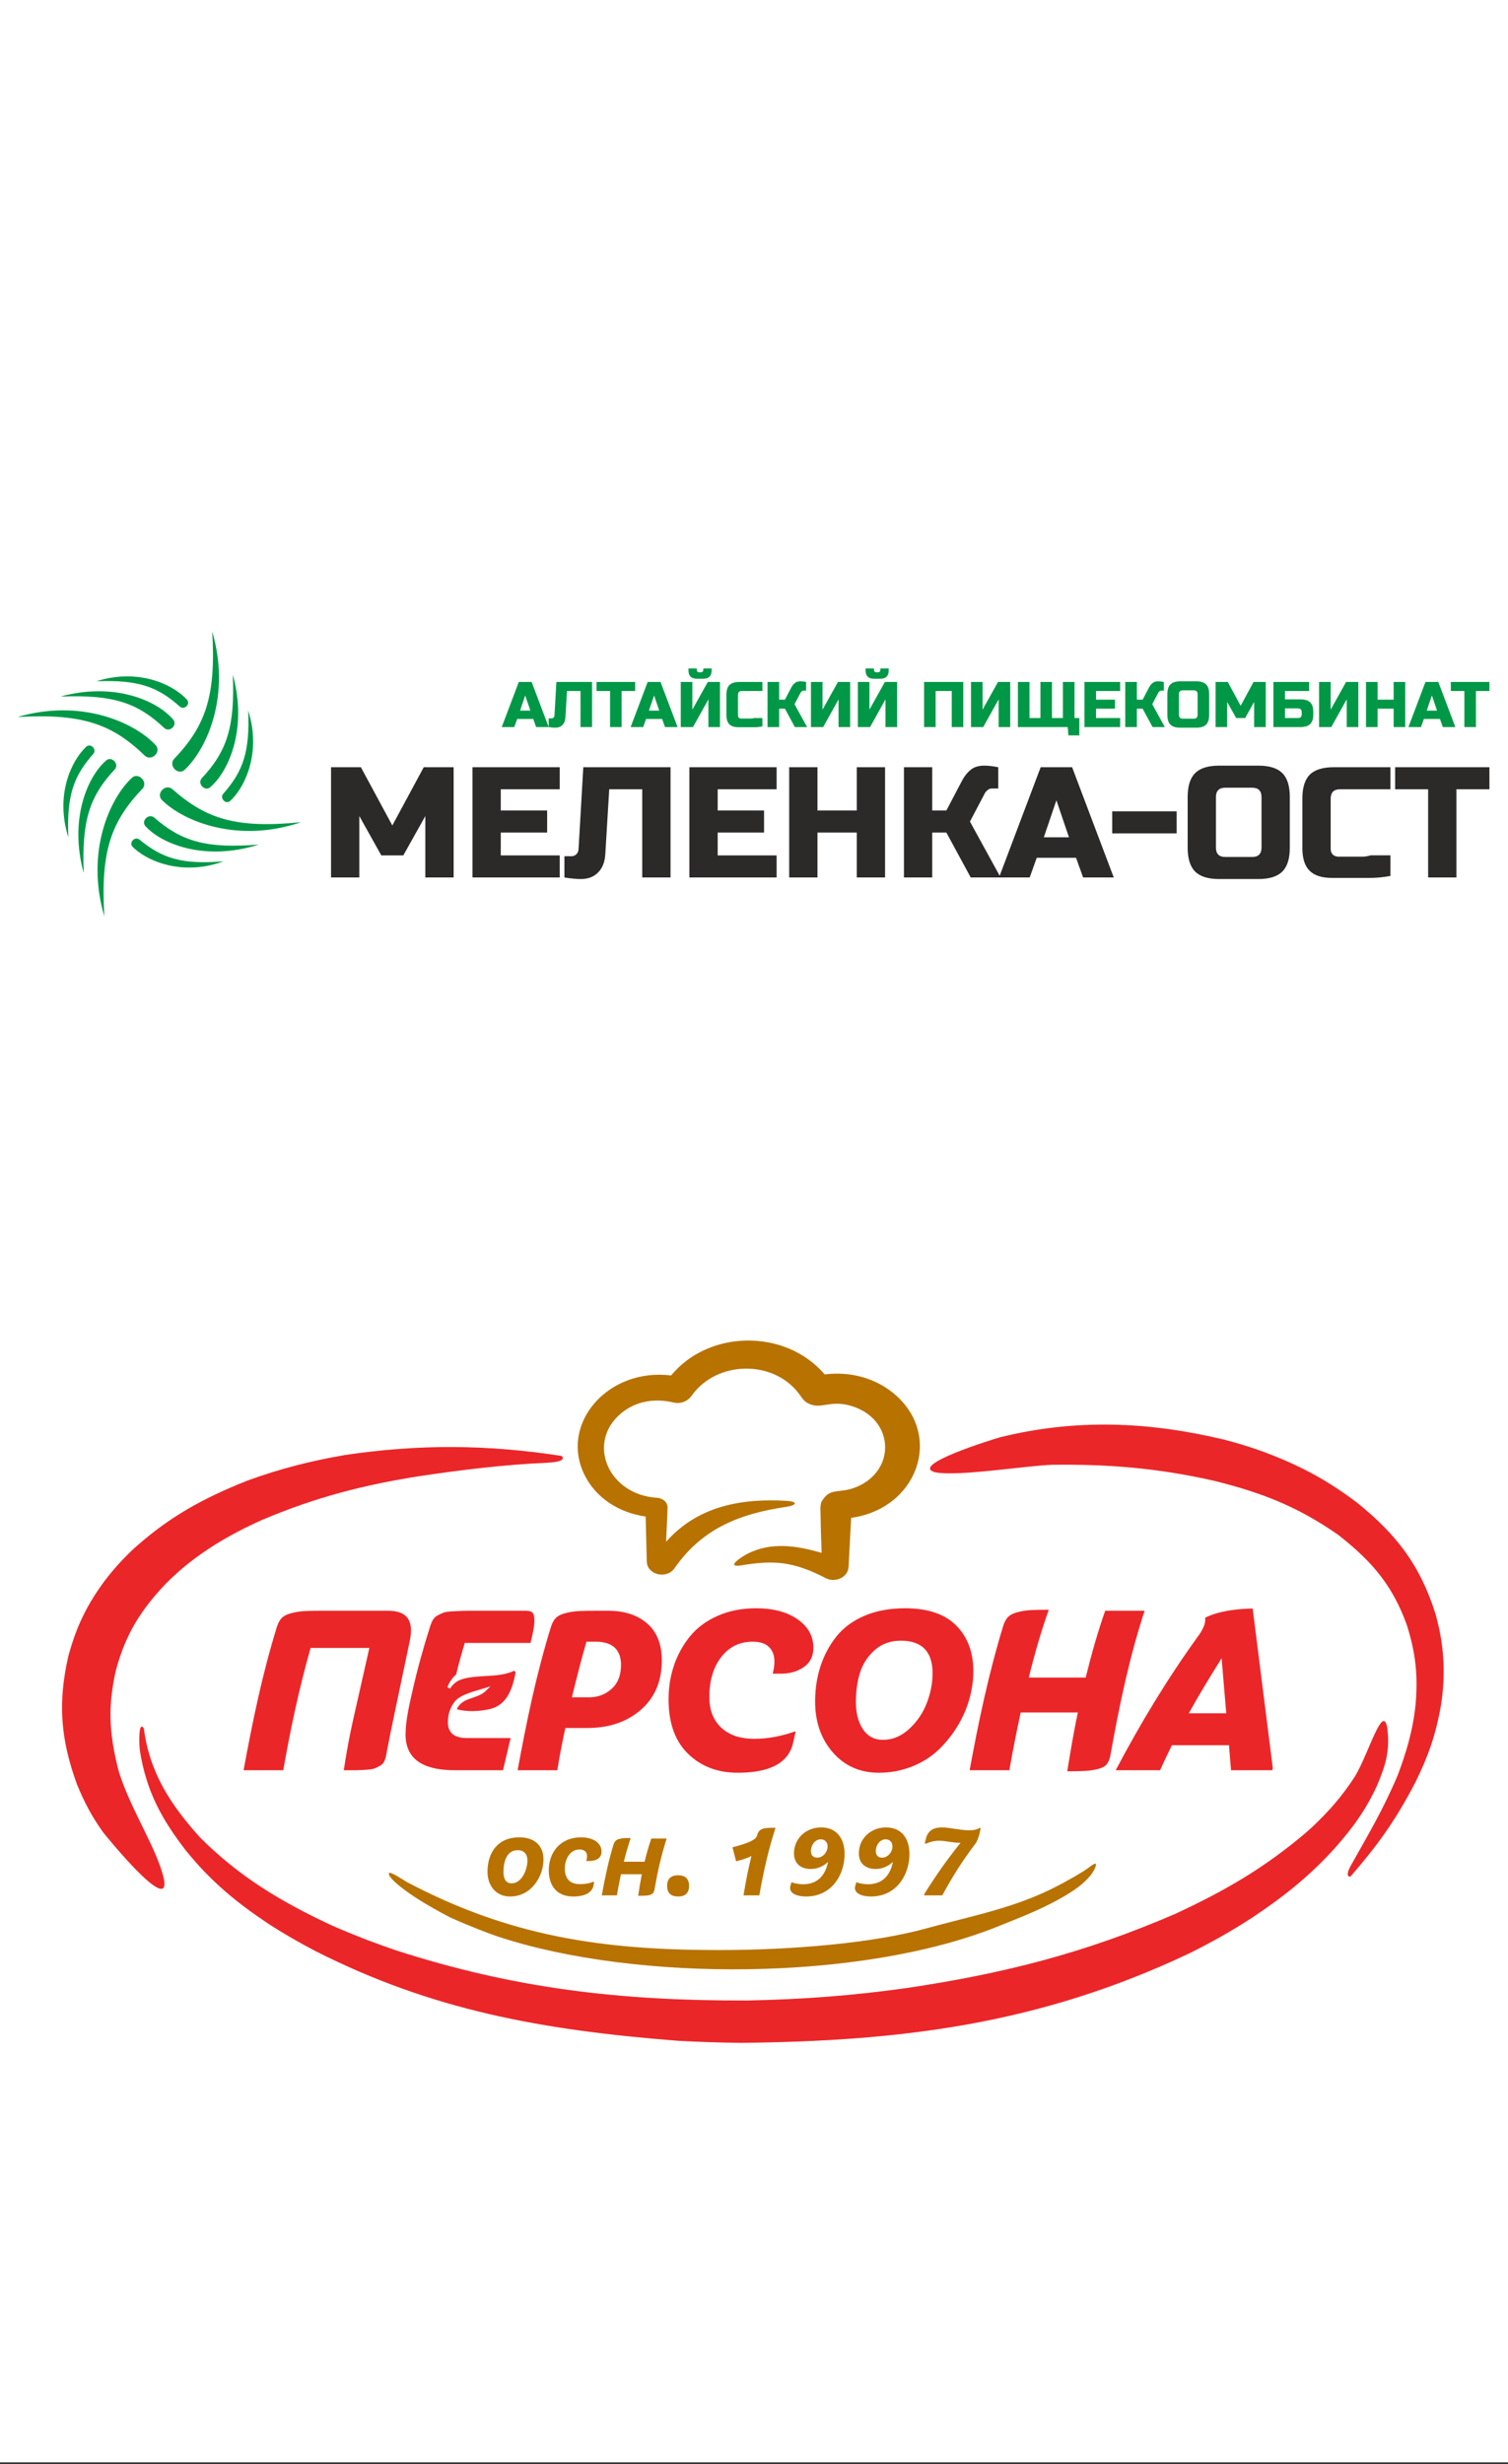 <?xml version="1.0" encoding="UTF-8"?> <svg xmlns="http://www.w3.org/2000/svg" width="60" height="98" viewBox="0 0 60 98" fill="none"><rect x="0" y="0" width="60" height="98" fill="#333333" stroke="none"/> <path d="M60 0H0V61.515H60V0Z" fill="white"></path> <path fill-rule="evenodd" clip-rule="evenodd" d="M10.29 33.59L10.279 33.591L10.289 33.588C8.207 33.755 7.233 33.468 6.125 32.507C5.902 32.339 5.602 32.655 5.79 32.862L5.791 32.863L5.798 32.871C5.805 32.878 5.813 32.885 5.821 32.892C6.475 33.58 8.178 34.259 10.29 33.59ZM11.966 32.7C9.407 32.953 8.21 32.581 6.845 31.372C6.595 31.182 6.264 31.494 6.39 31.744C6.407 31.779 6.434 31.814 6.471 31.845C7.349 32.69 9.485 33.539 11.966 32.703L11.955 32.704L11.966 32.7ZM9.876 28.256C9.945 29.916 9.664 30.686 8.877 31.573C8.821 31.642 8.826 31.724 8.863 31.788V31.788L8.866 31.793L8.868 31.796L8.871 31.801C8.934 31.899 9.074 31.95 9.177 31.836C9.685 31.355 10.243 30.251 10.021 28.866L10.009 28.795L10.008 28.792L9.995 28.72C9.965 28.568 9.926 28.414 9.876 28.256ZM9.264 26.832C9.349 28.922 9.024 29.885 8.022 30.957C7.952 31.043 7.958 31.144 8.004 31.223L8.008 31.23L8.01 31.233L8.014 31.239C8.093 31.36 8.266 31.422 8.394 31.28C9.05 30.701 9.735 29.23 9.378 27.325L9.36 27.232L9.359 27.228L9.339 27.134L9.338 27.13L9.316 27.035C9.3 26.968 9.283 26.9 9.264 26.832ZM8.445 25.12C8.596 27.689 8.179 28.874 6.918 30.191C6.847 30.279 6.84 30.379 6.872 30.467L6.876 30.477L6.877 30.48L6.881 30.489C6.96 30.668 7.201 30.78 7.375 30.588C8.252 29.744 9.183 27.64 8.446 25.124L8.446 25.126L8.445 25.12ZM2.717 33.289L2.716 33.281L2.719 33.291C2.65 31.632 2.93 30.863 3.717 29.976C3.781 29.899 3.767 29.805 3.716 29.738L3.713 29.734L3.711 29.731L3.708 29.727C3.639 29.643 3.512 29.607 3.417 29.712C2.836 30.261 2.19 31.624 2.717 33.289ZM3.329 34.714L3.328 34.702L3.332 34.715C3.246 32.625 3.57 31.662 4.573 30.591C4.646 30.502 4.637 30.397 4.585 30.316L4.581 30.31L4.579 30.307L4.575 30.301C4.493 30.186 4.325 30.13 4.199 30.268C3.488 30.896 2.743 32.574 3.329 34.714ZM4.147 36.426L4.147 36.415L4.15 36.427C3.999 33.858 4.416 32.675 5.677 31.358C5.78 31.231 5.749 31.077 5.659 30.975L5.653 30.968L5.652 30.968C5.545 30.85 5.359 30.805 5.219 30.961C4.342 31.806 3.409 33.91 4.147 36.426ZM0.713 28.51L0.734 28.509L0.717 28.514C3.282 28.372 4.463 28.795 5.773 30.063C6.015 30.263 6.36 29.965 6.244 29.71L6.239 29.7L6.237 29.697L6.232 29.686C6.216 29.658 6.194 29.631 6.166 29.605C5.326 28.724 3.228 27.782 0.713 28.51ZM3.851 27.089L3.869 27.089L3.853 27.093C5.511 27.031 6.278 27.315 7.16 28.106C7.316 28.235 7.538 28.049 7.475 27.884C7.465 27.857 7.447 27.829 7.42 27.805C6.874 27.221 5.515 26.57 3.851 27.089ZM2.426 27.696L2.45 27.696L2.43 27.701C4.517 27.623 5.477 27.952 6.543 28.96C6.743 29.126 7.03 28.872 6.921 28.662L6.92 28.661L6.916 28.654C6.903 28.631 6.885 28.608 6.862 28.586C6.237 27.871 4.565 27.119 2.426 27.696ZM8.892 34.256C7.239 34.389 6.459 34.139 5.544 33.387C5.358 33.245 5.098 33.53 5.295 33.696C5.339 33.739 5.389 33.783 5.444 33.826L5.446 33.828L5.477 33.852L5.479 33.854L5.511 33.878C6.172 34.37 7.431 34.784 8.893 34.257L8.885 34.258L8.892 34.256Z" fill="#009846"></path> <path d="M16.923 32.454L16.047 34.019H15.172L14.296 32.454V34.896H13.171V30.512H14.359L15.61 32.829L16.86 30.512H18.049V34.896H16.923V32.454ZM22.27 34.896H18.799V30.512H22.27V31.389H19.925V32.234H21.77V33.111H19.925V34.019H22.27V34.896ZM24.083 33.988C24.063 34.289 23.967 34.526 23.796 34.699C23.625 34.872 23.398 34.959 23.114 34.959C23.035 34.959 22.957 34.956 22.88 34.949C22.802 34.943 22.733 34.936 22.67 34.928C22.595 34.919 22.524 34.909 22.457 34.896V34.051H22.739C22.818 34.051 22.884 34.023 22.936 33.969C22.988 33.915 23.016 33.848 23.02 33.769L23.208 30.512H26.679V34.896H25.553V31.389H24.24L24.083 33.988ZM30.9 34.896H27.429V30.512H30.9V31.389H28.555V32.234H30.4V33.111H28.555V34.019H30.9V34.896ZM35.215 34.896H34.089V33.111H32.526V34.896H31.4V30.512H32.526V32.234H34.089V30.512H35.215V34.896ZM38.592 32.673L39.812 34.896H38.623L37.654 33.111H37.091V34.896H35.966V30.512H37.091V32.234H37.654L38.279 31.044C38.371 30.869 38.485 30.726 38.62 30.615C38.756 30.505 38.934 30.449 39.155 30.449C39.226 30.449 39.295 30.453 39.361 30.459C39.428 30.465 39.489 30.472 39.543 30.481C39.605 30.493 39.664 30.504 39.718 30.512V31.358H39.468C39.405 31.358 39.349 31.377 39.299 31.417C39.249 31.457 39.211 31.5 39.186 31.545L38.592 32.673ZM40.969 34.896H39.749L41.406 30.512H42.657L44.314 34.896H43.095L42.813 34.113H41.25L40.969 34.896ZM41.532 33.299H42.532L42.032 31.827L41.532 33.299ZM44.252 33.142V32.266H46.816V33.142H44.252ZM50.193 31.702C50.193 31.451 50.068 31.326 49.818 31.326H48.755C48.505 31.326 48.379 31.451 48.379 31.702V33.706C48.379 33.957 48.505 34.082 48.755 34.082H49.818C50.068 34.082 50.193 33.957 50.193 33.706V31.702ZM51.319 33.706C51.319 34.145 51.22 34.463 51.022 34.661C50.824 34.859 50.506 34.959 50.068 34.959H48.505C48.067 34.959 47.749 34.859 47.551 34.661C47.353 34.463 47.254 34.145 47.254 33.706V31.702C47.254 31.264 47.353 30.945 47.551 30.747C47.749 30.549 48.067 30.449 48.505 30.449H50.068C50.506 30.449 50.824 30.549 51.022 30.747C51.22 30.945 51.319 31.264 51.319 31.702V33.706ZM53.007 34.915C52.599 34.915 52.298 34.82 52.107 34.63C51.915 34.44 51.819 34.142 51.819 33.736V31.752C51.819 31.318 51.918 31.003 52.116 30.806C52.314 30.61 52.632 30.512 53.07 30.512H55.321V31.389H53.32C53.07 31.389 52.945 31.513 52.945 31.762V33.757C52.945 33.853 52.973 33.929 53.029 33.985C53.085 34.041 53.161 34.069 53.257 34.069C53.337 34.069 53.428 34.069 53.533 34.069C53.637 34.069 53.745 34.069 53.858 34.069C53.97 34.069 54.084 34.069 54.199 34.069C54.313 34.069 54.425 34.052 54.533 34.016C54.787 34.016 55.05 34.016 55.321 34.016V34.835C55.042 34.888 54.764 34.915 54.489 34.915C54.252 34.915 54 34.915 53.736 34.915C53.471 34.915 53.228 34.915 53.007 34.915ZM57.948 34.896H56.822V31.389H55.509V30.512H59.261V31.389H57.948V34.896Z" fill="#2B2A29"></path> <path d="M20.462 28.915H19.963L20.641 27.122H21.153L21.831 28.915H21.332L21.217 28.594H20.577L20.462 28.915ZM20.692 28.261H21.102L20.897 27.659L20.692 28.261ZM22.496 28.543C22.487 28.666 22.448 28.763 22.378 28.834C22.308 28.905 22.215 28.94 22.099 28.94C22.067 28.94 22.035 28.939 22.003 28.936C21.972 28.934 21.943 28.931 21.918 28.927C21.887 28.924 21.858 28.919 21.831 28.915V28.569H21.946C21.978 28.569 22.005 28.558 22.026 28.535C22.047 28.513 22.059 28.486 22.061 28.453L22.137 27.122H23.557V28.915H23.097V27.48H22.559L22.496 28.543ZM24.733 28.915H24.273V27.48H23.736V27.122H25.271V27.48H24.733V28.915ZM25.59 28.915H25.092L25.769 27.122H26.281L26.959 28.915H26.46L26.345 28.594H25.705L25.59 28.915ZM25.82 28.261H26.23L26.025 27.659L25.82 28.261ZM28.186 28.915V27.813L27.572 28.915H27.086V27.122H27.547V28.223L28.161 27.122H28.646V28.915H28.186ZM27.726 26.993C27.504 26.993 27.393 26.882 27.393 26.66V26.584H27.726V26.648C27.726 26.673 27.734 26.695 27.751 26.712C27.768 26.729 27.79 26.737 27.815 26.737H27.892C27.918 26.737 27.939 26.729 27.956 26.712C27.973 26.695 27.982 26.673 27.982 26.648V26.584H28.314V26.66C28.314 26.882 28.203 26.993 27.982 26.993H27.726ZM29.388 28.922C29.221 28.922 29.099 28.883 29.02 28.806C28.942 28.728 28.902 28.606 28.902 28.44V27.629C28.902 27.451 28.943 27.322 29.024 27.242C29.105 27.162 29.235 27.122 29.414 27.122H30.334V27.48H29.516C29.414 27.48 29.363 27.531 29.363 27.633V28.449C29.363 28.488 29.374 28.519 29.397 28.542C29.42 28.565 29.451 28.576 29.491 28.576C29.523 28.576 29.561 28.576 29.603 28.576C29.646 28.576 29.69 28.576 29.736 28.576C29.782 28.576 29.829 28.576 29.875 28.576C29.922 28.576 29.968 28.569 30.012 28.555C30.116 28.555 30.224 28.555 30.334 28.555V28.889C30.22 28.911 30.107 28.922 29.994 28.922C29.897 28.922 29.794 28.922 29.686 28.922C29.578 28.922 29.479 28.922 29.388 28.922ZM31.613 28.005L32.112 28.915H31.626L31.23 28.184H31V28.915H30.539V27.122H31V27.826H31.23L31.485 27.339C31.523 27.267 31.569 27.209 31.625 27.164C31.68 27.119 31.753 27.096 31.843 27.096C31.873 27.096 31.901 27.097 31.928 27.1C31.955 27.102 31.98 27.105 32.002 27.109C32.028 27.114 32.052 27.118 32.074 27.122V27.467H31.971C31.946 27.467 31.923 27.475 31.902 27.492C31.882 27.508 31.867 27.525 31.856 27.544L31.613 28.005ZM33.826 28.915H33.365V27.813L32.752 28.915H32.266V27.122H32.726V28.223L33.34 27.122H33.826V28.915ZM35.232 28.915V27.813L34.619 28.915H34.133V27.122H34.593V28.223L35.207 27.122H35.693V28.915H35.232ZM34.772 26.993C34.55 26.993 34.44 26.882 34.44 26.66V26.584H34.772V26.648C34.772 26.673 34.781 26.695 34.798 26.712C34.815 26.729 34.836 26.737 34.861 26.737H34.938C34.964 26.737 34.985 26.729 35.002 26.712C35.019 26.695 35.028 26.673 35.028 26.648V26.584H35.36V26.66C35.36 26.882 35.249 26.993 35.028 26.993H34.772ZM38.327 28.915H37.867V27.48H37.227V28.915H36.767V27.122H38.327V28.915ZM40.194 28.915H39.734V27.813L39.12 28.915H38.634V27.122H39.094V28.223L39.708 27.122H40.194V28.915ZM40.501 28.915V27.122H40.961V28.556H41.396V27.122H41.856V28.556H42.291V27.122H42.752V28.556H42.944V29.247H42.509L42.483 28.915H40.501ZM44.568 28.915H43.148V27.122H44.568V27.48H43.608V27.826H44.363V28.184H43.608V28.556H44.568V28.915ZM45.846 28.005L46.345 28.915H45.859L45.463 28.184H45.233V28.915H44.772V27.122H45.233V27.826H45.463L45.719 27.339C45.756 27.267 45.803 27.209 45.858 27.164C45.913 27.119 45.986 27.096 46.077 27.096C46.105 27.096 46.134 27.097 46.161 27.1C46.188 27.102 46.213 27.105 46.235 27.109C46.261 27.114 46.285 27.118 46.307 27.122V27.467H46.204C46.179 27.467 46.156 27.475 46.136 27.492C46.115 27.508 46.1 27.525 46.089 27.544L45.846 28.005ZM47.65 27.608C47.65 27.506 47.598 27.454 47.496 27.454H47.061C46.959 27.454 46.908 27.506 46.908 27.608V28.428C46.908 28.53 46.959 28.582 47.061 28.582H47.496C47.598 28.582 47.65 28.53 47.65 28.428V27.608ZM48.11 28.428C48.11 28.607 48.069 28.737 47.988 28.819C47.907 28.9 47.777 28.94 47.598 28.94H46.959C46.78 28.94 46.65 28.9 46.569 28.819C46.488 28.737 46.447 28.607 46.447 28.428V27.608C46.447 27.429 46.488 27.299 46.569 27.218C46.65 27.137 46.78 27.096 46.959 27.096H47.598C47.777 27.096 47.907 27.137 47.988 27.218C48.069 27.299 48.11 27.429 48.11 27.608V28.428ZM49.9 27.916L49.542 28.556H49.184L48.826 27.916V28.915H48.366V27.122H48.852L49.363 28.069L49.875 27.122H50.361V28.915H49.9V27.916ZM51.128 27.813H51.742C51.921 27.813 52.051 27.854 52.132 27.935C52.213 28.016 52.253 28.146 52.253 28.325V28.402C52.253 28.582 52.213 28.712 52.132 28.793C52.051 28.874 51.921 28.915 51.742 28.915H50.667V27.122H52.087V27.48H51.128V27.813ZM51.793 28.325C51.793 28.223 51.742 28.172 51.639 28.172H51.128V28.556H51.639C51.742 28.556 51.793 28.505 51.793 28.402V28.325ZM54.044 28.915H53.583V27.813L52.969 28.915H52.483V27.122H52.944V28.223L53.557 27.122H54.044V28.915ZM55.911 28.915H55.45V28.184H54.811V28.915H54.35V27.122H54.811V27.826H55.45V27.122H55.911V28.915ZM56.537 28.915H56.038L56.716 27.122H57.228L57.905 28.915H57.407L57.292 28.594H56.652L56.537 28.915ZM56.767 28.261H57.177L56.972 27.659L56.767 28.261ZM58.724 28.915H58.264V27.48H57.726V27.122H59.261V27.48H58.724V28.915Z" fill="#009846"></path> <path d="M60 36.562H0V97.926H60V36.562Z" fill="white"></path> <path fill-rule="evenodd" clip-rule="evenodd" d="M22.346 57.902C19.393 57.447 16.689 57.426 13.726 57.865C12.349 58.103 11.159 58.404 9.838 58.885C8.078 59.586 6.718 60.326 5.288 61.621C4.872 62.018 4.53 62.391 4.178 62.85C3.459 63.82 3.048 64.664 2.723 65.849C2.292 67.718 2.41 69.177 3.065 70.968C3.356 71.683 3.659 72.246 4.102 72.87C4.127 72.902 6.748 76.16 6.531 74.776C6.282 73.571 5.249 72.076 4.74 70.5C4.733 70.474 4.708 70.367 4.7 70.352C4.34 68.921 4.283 67.823 4.623 66.381C5.012 64.975 5.583 64.065 6.56 63.021C7.197 62.374 7.793 61.915 8.552 61.432C9.179 61.046 9.775 60.737 10.444 60.439C12.581 59.539 14.453 59.057 16.714 58.702C18.377 58.453 20.124 58.242 21.805 58.171C21.862 58.167 22.58 58.138 22.346 57.902ZM20.553 57.83C20.55 57.83 20.547 57.829 20.544 57.829L20.553 57.83Z" fill="#EB2629"></path> <path fill-rule="evenodd" clip-rule="evenodd" d="M53.731 74.633C54.831 73.359 55.5 72.436 56.309 70.894C56.825 69.85 57.13 68.984 57.33 67.833C57.412 67.308 57.446 66.852 57.44 66.323C57.419 65.548 57.323 64.937 57.119 64.198C56.502 62.227 55.546 61.015 54.003 59.767C52.743 58.812 51.602 58.221 50.131 57.687C49.658 57.52 49.193 57.38 48.707 57.254C45.728 56.542 42.831 56.409 39.79 57.16C39.516 57.239 36.132 58.276 37.218 58.554C38.113 58.727 40.746 58.301 41.843 58.254C44.118 58.223 46.075 58.389 48.283 58.885C50.142 59.344 51.571 59.888 53.165 60.986C53.194 60.999 53.3 61.085 53.334 61.111C54.599 62.116 55.416 63.063 55.979 64.638C56.322 65.735 56.419 66.579 56.328 67.739C56.272 68.295 56.181 68.77 56.037 69.312C55.915 69.749 55.78 70.154 55.62 70.578C55.033 71.976 54.445 72.942 53.73 74.223C53.688 74.303 53.512 74.646 53.731 74.633ZM54.529 73.488C54.53 73.486 54.532 73.483 54.533 73.481L54.529 73.488Z" fill="#EB2629"></path> <path fill-rule="evenodd" clip-rule="evenodd" d="M5.723 68.737C5.958 70.545 6.824 71.811 7.967 73.084C9.535 74.645 11.145 75.608 13.17 76.56C14.032 76.94 14.881 77.267 15.781 77.572C20.452 79.076 24.645 79.578 29.75 79.558C31.9 79.516 33.89 79.369 36.053 79.067C39.878 78.497 43.096 77.699 46.787 76.102C48.725 75.198 50.258 74.32 51.925 72.914C52.024 72.827 52.123 72.74 52.22 72.651C52.91 71.994 53.406 71.426 53.92 70.633C54.475 69.692 55.027 67.698 55.201 68.739C55.294 69.615 55.164 70.125 54.791 71.007C54.347 71.976 53.826 72.69 53.107 73.504C52.086 74.627 51.104 75.404 49.852 76.244C49.013 76.79 48.222 77.235 47.336 77.676C41.297 80.54 35.751 81.177 29.502 81.243C28.657 81.235 27.826 81.208 26.988 81.162C21.567 80.74 17.189 79.944 12.556 77.596C11.912 77.261 11.309 76.914 10.703 76.524C9.392 75.651 8.392 74.823 7.402 73.603C6.439 72.357 5.826 71.254 5.566 69.626C5.525 69.271 5.515 68.414 5.723 68.737ZM6.517 71.426C6.519 71.43 6.522 71.435 6.524 71.439L6.517 71.426Z" fill="#EB2629"></path> <path fill-rule="evenodd" clip-rule="evenodd" d="M48.98 70.401H50.621L50.642 70.318L49.841 63.97C49.221 63.983 48.51 64.06 47.952 64.334C47.983 64.588 47.822 64.861 47.678 65.06C46.449 66.759 45.364 68.554 44.392 70.401H46.157C46.303 70.08 46.452 69.759 46.61 69.443L46.629 69.407H48.898L48.98 70.401ZM15.84 67.465L16.304 65.258C16.461 64.517 16.256 64.059 15.444 64.059H12.873C12.615 64.059 12.356 64.06 12.098 64.074C11.922 64.084 11.748 64.112 11.578 64.158C11.444 64.194 11.301 64.252 11.205 64.353C11.111 64.451 11.052 64.586 11.013 64.713C10.437 66.573 10.042 68.49 9.692 70.401H11.271C11.553 68.781 11.897 67.17 12.344 65.585L12.358 65.538H12.749H13.671H14.696C14.478 66.507 14.259 67.47 14.04 68.441C13.894 69.09 13.778 69.745 13.678 70.401H14.177C14.309 70.401 14.441 70.392 14.573 70.382C14.672 70.374 14.815 70.364 14.906 70.329C14.981 70.301 15.053 70.262 15.121 70.222C15.192 70.181 15.253 70.126 15.287 70.052C15.325 69.97 15.35 69.88 15.367 69.791C15.488 69.148 15.62 68.506 15.755 67.866L15.84 67.465ZM48.79 68.137H47.3L47.352 68.043C47.715 67.39 48.105 66.751 48.5 66.117L48.605 65.947L48.79 68.137ZM41.727 64.019C41.483 64.02 41.24 64.021 40.997 64.034C40.821 64.044 40.647 64.073 40.477 64.118C40.343 64.154 40.2 64.212 40.104 64.313C40.01 64.412 39.951 64.545 39.912 64.673C39.338 66.549 38.932 68.476 38.58 70.401H40.16C40.291 69.65 40.438 68.901 40.6 68.155L40.611 68.104H42.885L42.869 68.181C42.713 68.931 42.586 69.686 42.464 70.442C42.71 70.442 42.956 70.441 43.201 70.427C43.37 70.417 43.538 70.39 43.701 70.348C43.826 70.315 43.961 70.259 44.041 70.156C44.121 70.052 44.161 69.917 44.184 69.791C44.528 67.865 44.93 65.925 45.541 64.059H43.973C43.674 64.915 43.426 65.787 43.21 66.666L43.198 66.715H40.933L40.953 66.636C41.171 65.753 41.426 64.879 41.727 64.019ZM38.727 66.465C38.727 65.782 38.541 65.146 38.046 64.646C37.515 64.111 36.746 63.96 36.009 63.96C35.452 63.96 34.892 64.044 34.381 64.265C33.942 64.456 33.556 64.727 33.264 65.101C32.986 65.457 32.778 65.854 32.641 66.28C32.496 66.73 32.432 67.198 32.432 67.668C32.432 68.419 32.633 69.119 33.14 69.697C33.619 70.242 34.232 70.501 34.966 70.501C35.42 70.501 35.863 70.422 36.283 70.255C36.674 70.099 37.033 69.883 37.336 69.595C37.629 69.316 37.882 69 38.092 68.657C38.3 68.316 38.462 67.953 38.569 67.57C38.67 67.21 38.727 66.839 38.727 66.465ZM36.19 68.745C35.895 69.023 35.545 69.192 35.13 69.192C34.784 69.192 34.516 69.048 34.33 68.764C34.121 68.445 34.054 68.061 34.054 67.688C34.054 67.299 34.099 66.909 34.214 66.535C34.322 66.182 34.518 65.881 34.795 65.631C35.09 65.365 35.447 65.249 35.845 65.249C36.717 65.249 37.105 65.723 37.105 66.544C37.105 66.943 37.023 67.335 36.883 67.709C36.734 68.105 36.502 68.452 36.19 68.745ZM31.654 68.874L31.633 68.858C31.113 69.041 30.568 69.152 30.014 69.152C29.532 69.152 29.056 69.043 28.698 68.71C28.348 68.385 28.223 67.95 28.223 67.489C28.223 66.927 28.34 66.361 28.694 65.904C29.006 65.5 29.421 65.289 29.942 65.289C30.175 65.289 30.43 65.333 30.599 65.502C30.756 65.659 30.813 65.862 30.813 66.077C30.813 66.241 30.787 66.404 30.742 66.562H31.067C31.399 66.562 31.716 66.487 31.988 66.295C32.254 66.108 32.363 65.843 32.363 65.53C32.363 65.047 32.135 64.68 31.738 64.402C31.259 64.066 30.665 63.96 30.085 63.96C29.558 63.96 29.037 64.047 28.555 64.26C28.128 64.45 27.751 64.714 27.458 65.072C27.174 65.418 26.962 65.806 26.819 66.226C26.67 66.663 26.601 67.118 26.601 67.579C26.601 68.371 26.782 69.173 27.378 69.749C27.921 70.274 28.591 70.501 29.349 70.501C30.247 70.501 31.332 70.316 31.556 69.313L31.654 68.874ZM20.595 70.401H22.174C22.258 69.855 22.368 69.313 22.482 68.772L22.493 68.721H23.378C24.168 68.721 24.901 68.516 25.498 67.998C26.094 67.481 26.331 66.8 26.331 66.037C26.331 65.482 26.189 64.944 25.749 64.564C25.318 64.191 24.772 64.059 24.206 64.059H23.777C23.518 64.059 23.26 64.06 23.002 64.074C22.826 64.084 22.652 64.112 22.482 64.158C22.348 64.194 22.205 64.252 22.109 64.353C22.015 64.451 21.956 64.586 21.917 64.713C21.341 66.573 20.945 68.49 20.595 70.401ZM23.333 65.289H23.695C24.334 65.289 24.709 65.571 24.709 66.216C24.709 66.574 24.613 66.914 24.336 67.164C24.084 67.392 23.783 67.501 23.44 67.501H22.754L22.774 67.421C22.945 66.724 23.121 66.027 23.32 65.336L23.333 65.289ZM18.152 66.585C18.246 66.181 18.359 65.782 18.479 65.385L18.492 65.339H21.109C21.159 65.132 21.208 64.924 21.24 64.714C21.26 64.586 21.271 64.45 21.255 64.32C21.247 64.249 21.225 64.157 21.161 64.113C21.095 64.067 20.988 64.059 20.909 64.059H18.926C18.745 64.059 18.565 64.059 18.385 64.064C18.249 64.069 18.113 64.076 17.977 64.084C17.875 64.09 17.734 64.1 17.64 64.137C17.562 64.167 17.486 64.204 17.413 64.244C17.338 64.285 17.275 64.339 17.231 64.412C17.182 64.493 17.145 64.584 17.116 64.674C16.848 65.514 16.612 66.364 16.417 67.222C16.292 67.773 16.137 68.418 16.137 68.981C16.137 70.132 17.099 70.401 18.098 70.401H20.014L20.316 69.122H18.578C18.142 69.122 17.82 68.961 17.82 68.494C17.82 68.189 17.907 67.906 18.099 67.663C18.319 67.386 18.916 67.253 19.254 67.146L19.516 67.063L19.321 67.253C18.978 67.587 18.396 67.483 18.175 67.974C18.576 68.091 19.101 68.061 19.499 67.966C20.199 67.8 20.4 67.113 20.516 66.507L20.457 66.445C19.828 66.745 19.017 66.576 18.361 66.789C18.186 66.846 18.043 66.96 17.939 67.107L17.905 67.154L17.801 67.1L17.823 67.047C17.894 66.87 18.011 66.716 18.152 66.585Z" fill="#EB2629"></path> <path d="M32.813 54.66C33.825 54.531 34.865 54.803 35.631 55.477C37.529 57.146 36.481 60.001 33.865 60.365L33.763 62.303C33.759 62.404 33.736 62.476 33.681 62.564C33.517 62.817 33.149 62.902 32.881 62.775C31.573 62.099 30.812 62.028 29.434 62.264C28.882 62.321 29.513 61.91 29.734 61.797C30.683 61.306 31.712 61.47 32.69 61.758C32.667 61.155 32.653 60.553 32.642 59.949C32.649 59.886 32.659 59.755 32.699 59.702C33.055 59.12 33.375 59.434 34.094 59.129C35.626 58.478 35.576 56.555 34.036 55.97C33.124 55.624 32.745 56.033 32.26 55.856C32.007 55.764 31.945 55.643 31.824 55.475C30.816 54.065 28.525 54.085 27.516 55.51C27.349 55.746 27.065 55.842 26.782 55.775C26.042 55.597 25.291 55.725 24.709 56.21C23.325 57.364 24.188 59.446 26.14 59.566C26.358 59.58 26.562 59.728 26.561 59.955C26.556 60.229 26.523 60.775 26.503 61.316C27.787 59.857 29.585 59.587 31.286 59.688C31.801 59.719 31.668 59.87 31.294 59.925C29.432 60.2 27.941 60.782 26.835 62.372C26.52 62.816 25.747 62.633 25.734 62.1L25.689 60.312C24.639 60.163 23.7 59.58 23.244 58.631C22.268 56.603 24.197 54.387 26.702 54.702C28.181 52.895 31.232 52.818 32.813 54.66Z" fill="#B87200"></path> <path d="M43.288 74.295C43.326 74.266 43.553 74.089 43.59 74.119C43.662 74.175 43.468 74.49 43.407 74.563C43.124 74.905 42.841 75.109 42.46 75.342C41.596 75.871 40.679 76.223 39.652 76.634C34.277 78.783 25.337 78.84 19.816 77.018C19.518 76.92 18.734 76.626 17.919 76.258C17.845 76.224 17.38 75.979 16.875 75.678C16.149 75.245 15.38 74.651 15.482 74.487C15.527 74.415 16.134 74.819 16.198 74.853C20.263 76.996 23.913 77.549 28.553 77.553C31.658 77.555 34.812 77.253 36.808 76.704C38.73 76.175 40.407 75.879 42.112 74.983C42.433 74.815 43.043 74.478 43.288 74.295Z" fill="#B87200"></path> <path d="M21.624 73.952C21.624 73.413 21.281 73.07 20.665 73.07C19.797 73.07 19.396 73.683 19.396 74.444C19.396 74.968 19.716 75.423 20.293 75.423C21.162 75.423 21.624 74.597 21.624 73.952ZM20.985 73.989C20.985 74.351 20.766 74.899 20.355 74.899C20.122 74.899 20.031 74.704 20.031 74.453C20.031 74.026 20.164 73.581 20.599 73.581C20.842 73.581 20.985 73.734 20.985 73.989ZM22.803 75.423C23.261 75.423 23.556 75.275 23.614 74.987L23.638 74.852L23.614 74.834C23.456 74.899 23.294 74.931 23.075 74.931C22.631 74.931 22.474 74.667 22.474 74.314C22.474 73.915 22.693 73.553 23.06 73.553C23.227 73.553 23.356 73.632 23.356 73.817C23.356 73.864 23.352 73.929 23.323 74.012H23.438C23.743 74.012 23.934 73.882 23.934 73.636C23.934 73.288 23.59 73.07 23.127 73.07C22.249 73.07 21.834 73.715 21.834 74.379C21.834 74.987 22.149 75.423 22.803 75.423ZM24.544 75.377C24.597 75.08 24.649 74.801 24.706 74.537H25.537C25.484 74.801 25.436 75.084 25.393 75.395C25.828 75.395 26 75.386 26.042 75.14C26.181 74.346 26.295 73.864 26.524 73.116H25.914C25.808 73.427 25.723 73.724 25.646 74.04H24.821C24.897 73.729 24.988 73.418 25.093 73.098C24.664 73.098 24.482 73.121 24.411 73.358C24.22 73.98 24.101 74.523 23.943 75.377H24.544ZM26.982 75.423C27.278 75.423 27.417 75.27 27.417 74.996C27.417 74.736 27.278 74.579 26.982 74.579C26.677 74.579 26.543 74.736 26.543 74.996C26.543 75.27 26.677 75.423 26.982 75.423ZM29.287 74.021C29.511 73.971 29.716 73.905 29.898 73.813C29.778 74.291 29.683 74.769 29.583 75.377H30.212C30.37 74.462 30.58 73.534 30.857 72.689C30.408 72.689 30.207 72.703 30.131 72.968L30.112 73.023V73.019C30.06 73.214 29.502 73.376 29.144 73.465L29.287 74.021ZM31.591 73.706C31.591 74.137 31.892 74.328 32.249 74.328C32.522 74.328 32.755 74.23 32.946 74.045C32.879 74.393 32.727 74.643 32.507 74.787C32.354 74.885 32.164 74.936 31.954 74.936C31.796 74.936 31.62 74.903 31.491 74.857L31.448 75.001C31.362 75.312 31.744 75.423 32.068 75.423C33.108 75.423 33.605 74.541 33.605 73.729C33.605 73.149 33.313 72.675 32.669 72.675C32.078 72.675 31.591 73.107 31.591 73.706ZM32.264 73.618C32.264 73.404 32.412 73.149 32.655 73.149C32.822 73.149 32.927 73.265 32.927 73.427C32.927 73.664 32.736 73.878 32.517 73.878C32.345 73.878 32.264 73.771 32.264 73.618ZM34.172 73.706C34.172 74.137 34.473 74.328 34.831 74.328C35.103 74.328 35.336 74.23 35.527 74.045C35.46 74.393 35.308 74.643 35.088 74.787C34.935 74.885 34.745 74.936 34.535 74.936C34.377 74.936 34.201 74.903 34.072 74.857L34.029 75.001C33.943 75.312 34.325 75.423 34.649 75.423C35.689 75.423 36.185 74.541 36.185 73.729C36.185 73.149 35.895 72.675 35.251 72.675C34.659 72.675 34.172 73.107 34.172 73.706ZM34.845 73.618C34.845 73.404 34.993 73.149 35.236 73.149C35.403 73.149 35.508 73.265 35.508 73.427C35.508 73.664 35.317 73.878 35.098 73.878C34.926 73.878 34.845 73.771 34.845 73.618ZM37.378 73.204C37.607 73.204 37.908 73.288 38.199 73.288H38.218C37.688 73.947 37.264 74.546 36.777 75.321L36.768 75.377H37.493C37.922 74.579 38.328 73.956 38.838 73.283C38.929 73.112 38.986 72.908 39.015 72.708L38.986 72.689C38.876 72.764 38.728 72.791 38.562 72.791C38.208 72.791 37.765 72.675 37.483 72.675C37.068 72.675 36.892 72.866 36.83 73.163L36.796 73.302L36.83 73.325C36.997 73.255 37.164 73.204 37.378 73.204Z" fill="#B87200"></path> </svg> 
